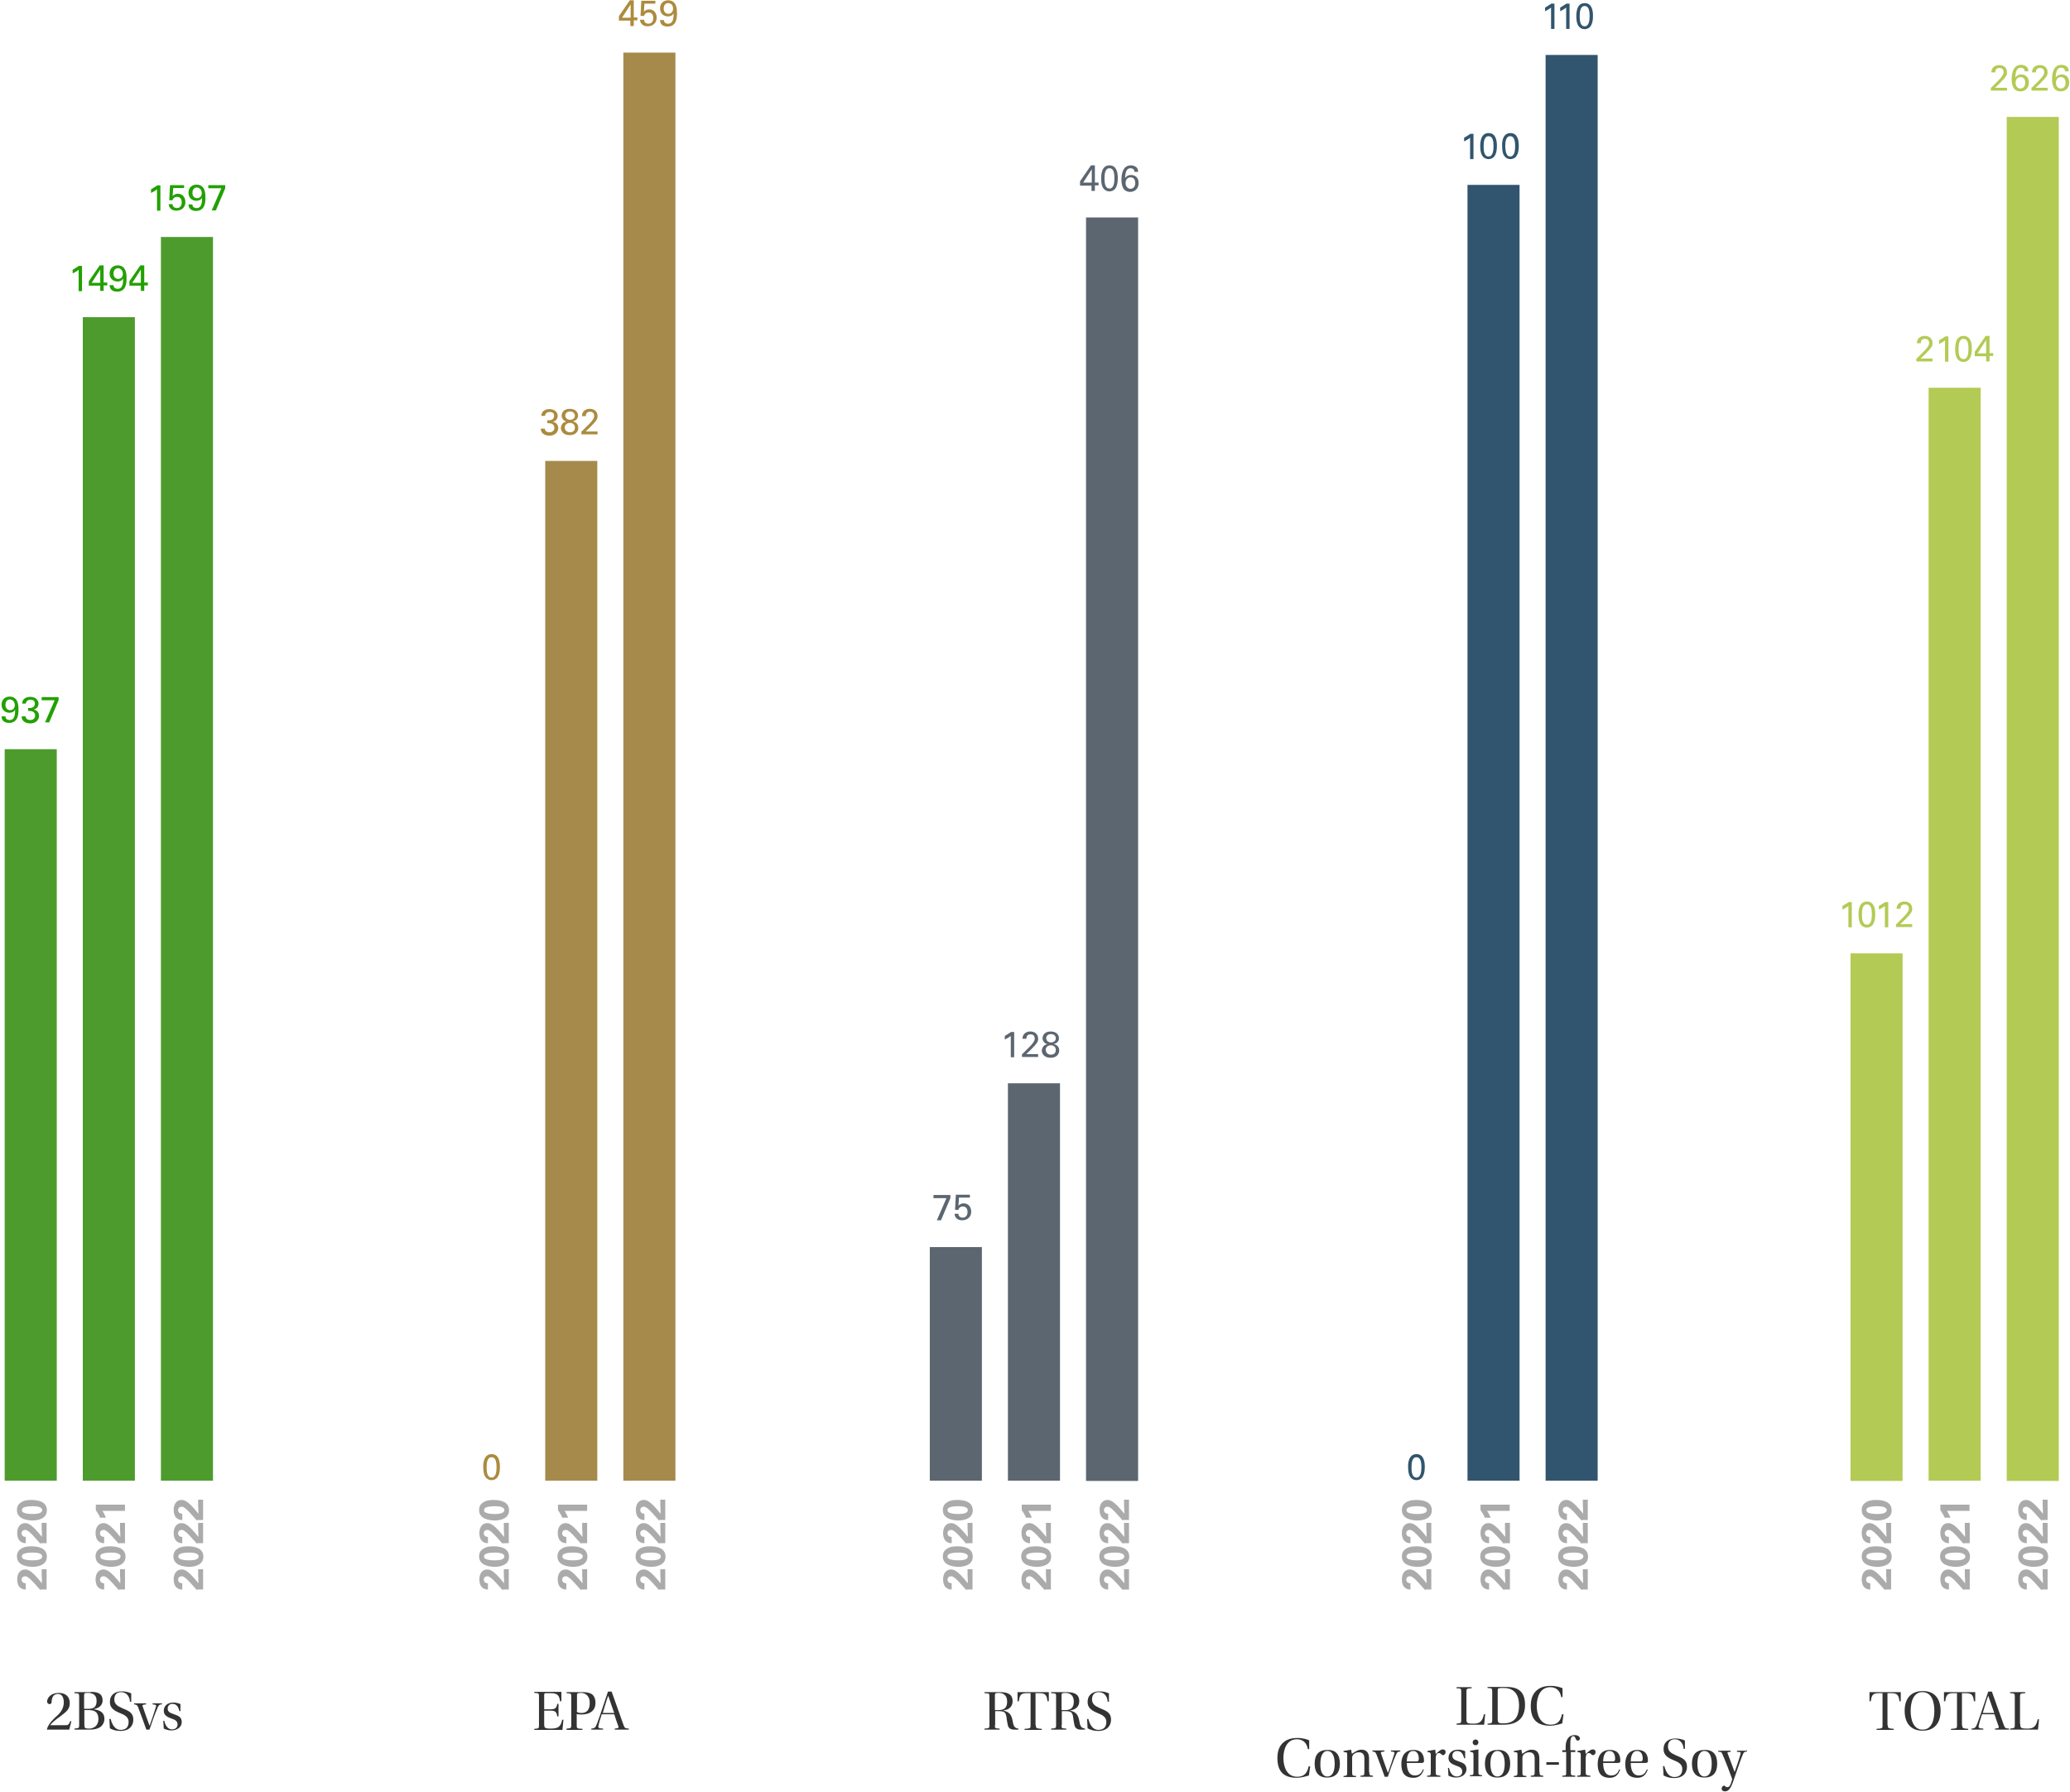 <?xml version="1.0" standalone="yes"?>
<svg width="795" height="688" viewBox="0 0 795 688" fill="none" xmlns="http://www.w3.org/2000/svg">
<path d="M26.6 664.2H18.1L18 664.1C18.4 662.6 19.5 661 22 658.8C23.9 657.1 24.5 655.3 24.5 653.7C24.5 652.2 24 650.5 22.3 650.5C20.7 650.5 19.9 651.5 19.8 653.7C19.8 654.1 19.5 654.4 19.1 654.4C18.6 654.4 18.1 654.1 18.1 653.4C18.1 652.1 19.4 650.1 22.6 650.1C24.9 650.1 26.8 651.3 26.8 654C26.8 656.4 25.5 657.3 23.3 659C20.9 660.7 19.8 661.7 19.3 662.5H25.2C26.2 662.5 26.4 662.3 27 660.9L27.4 661L26.6 664.2Z" fill="#333333"/>
<path d="M34.9 649.7C37.3 649.7 39.4 650.2 39.4 653C39.4 654.6 38.3 655.9 36.1 656.3V656.4C38.2 656.7 40.1 657.5 40.1 660C40.1 661.3 39.6 662.2 38.9 662.9C37.9 663.8 36.3 664.2 34.4 664.2H28.6V663.8C30.3 663.6 30.4 663.6 30.4 662.5V651.5C30.4 650.3 30.3 650.3 28.6 650.2V649.8H34.9V649.7ZM32.4 656.2H34.1C36.3 656.2 37.1 655.2 37.1 653.1C37.1 650.7 35.4 650.1 33.8 650.1C32.4 650.1 32.3 650.2 32.3 651.1V656.2H32.4ZM32.4 662.2C32.4 663.5 32.5 663.8 34.2 663.8C36 663.8 37.8 662.7 37.8 660.2C37.8 657.9 36.8 656.7 34.2 656.7H32.4V662.2Z" fill="#333333"/>
<path d="M49.9 653.3C49.7 651.1 48.3 649.8 46.5 649.8C44.7 649.8 43.9 651 43.9 652.6C43.9 654.5 45.3 655.2 46.8 655.9C49.4 657 51.2 657.6 51.2 660.4C51.2 662.5 49.9 664.7 46.2 664.7C44.6 664.7 43.3 664.3 42.2 663.7L42 660.1H42.5C43.1 662.5 44.3 664.3 46.3 664.3C48.2 664.3 49.4 663.4 49.4 661.2C49.4 659.3 47.7 658.5 46.2 657.9C44 657 42.2 656 42.2 653.6C42.2 650.8 44.2 649.5 46.8 649.5C48.3 649.5 49.7 649.9 50.4 650.3V653.5H49.9V653.3Z" fill="#333333"/>
<path d="M56.2 664.2C55.2 661.4 54.1 658.3 53 655.5C52.7 654.8 52.5 654.6 51.5 654.5V654.1H56.1V654.5L55.3 654.6C54.8 654.7 54.6 654.7 54.8 655.3C55.6 657.6 56.5 660.2 57.4 662.6H57.5C58.4 660.2 59.2 657.6 59.9 655.4C60.1 654.8 59.9 654.7 59.4 654.6L58.6 654.5V654.1H62.2V654.5C61.3 654.5 61 654.7 60.6 655.6C59.4 658.4 58.4 661.2 57.4 664.2H56.2Z" fill="#333333"/>
<path d="M68.9 657.1C68.5 655.3 67.7 654.3 66.2 654.3C65.2 654.3 64.4 655 64.4 656.1C64.4 657.4 65.4 657.8 66.6 658.2C68.7 658.9 69.8 659.5 69.8 661.3C69.8 663.1 68.2 664.5 65.8 664.5C64.5 664.5 63.6 664.1 62.9 663.8L62.7 660.8H63.1C63.5 662.6 64.4 664.1 66.1 664.1C67.2 664.1 68.2 663.5 68.2 662.2C68.2 661 67.3 660.4 66 660C64.3 659.4 62.9 658.7 62.9 657C62.9 655 64.4 653.8 66.6 653.8C67.7 653.8 68.7 654.1 69.3 654.4V657.1H68.9Z" fill="#333333"/>
<path d="M207 651.399C207 650.199 206.9 650.199 205.2 650.099V649.699H215.6V653.299H215.1C214.8 651.099 214.1 650.199 211.6 650.199H209.8C209.1 650.199 209 650.299 209 650.899V656.399H211.5C213.4 656.399 213.8 655.699 214 654.299H214.5V659.099H214C213.8 657.499 213.3 656.899 211.5 656.899H209V661.999C209 663.499 209.1 663.799 211.6 663.799C214.3 663.799 215.4 663.099 215.9 660.399H216.4L216 664.299H205.2V663.899C206.9 663.799 207 663.699 207 662.599V651.399Z" fill="#333333"/>
<path d="M217.6 664.2V663.8C219.3 663.7 219.4 663.6 219.4 662.4V651.5C219.4 650.3 219.3 650.3 217.6 650.2V649.8H223.5C225 649.8 226.1 649.9 227.2 650.5C228.1 651.1 228.7 652.3 228.7 653.9C228.7 656.5 227.2 657.6 225.6 658.1C224.8 658.3 224 658.4 223.2 658.4C222.5 658.4 221.8 658.3 221.5 658.2V662.5C221.5 663.7 221.5 663.8 223.7 663.9V664.3H217.6V664.2ZM221.5 656.9C221.5 657.7 222.3 657.8 223.4 657.8C225.4 657.8 226.5 656.5 226.5 653.9C226.5 651.6 225.2 650.1 223.1 650.1C221.8 650.1 221.6 650.3 221.6 650.9V656.9H221.5Z" fill="#333333"/>
<path d="M236.1 664.2V663.8L236.9 663.7C237.6 663.6 237.7 663.3 237.4 662.7C237 661.6 236.3 659.6 235.9 658.3H231.1C230.7 659.7 230.3 660.7 230 662C229.6 663.3 229.8 663.6 230.5 663.7L231.6 663.8V664.2H227.1V663.8C228.4 663.7 228.7 663.5 229.4 661.6C230.8 657.9 232.2 653.3 233.5 649.6H234.9C236.1 653 238.4 659.4 239.5 662.5C239.9 663.6 240.1 663.7 241.5 663.8V664.2H236.1ZM233.6 651.2C232.9 653 232.1 655.8 231.5 657.8H235.9C235.3 656.2 234.2 653 233.6 651.2Z" fill="#333333"/>
<path d="M382.1 662.5C382.1 663.7 382.1 663.7 383.9 663.8V664.2H378.1V663.8C379.9 663.7 380 663.6 380 662.5V651.5C380 650.3 380 650.3 378.1 650.2V649.8H384.1C387.7 649.8 388.9 651.1 388.9 653.3C388.9 655.5 387.3 656.6 385.4 656.8V656.9C387.7 657.4 388.5 658.6 388.9 660.8C389.2 662.5 389.4 663.6 391.1 663.8V664.2H389.5C388.1 664.2 387.2 663.6 387 662.2C386.8 661.1 386.6 660.2 386.5 659.1C386.2 657.5 385.6 657.1 383.6 657.1H382.2V662.5H382.1ZM382.1 656.7H383.5C385.9 656.7 386.8 655.6 386.8 653.4C386.8 650.9 385.2 650.1 383.6 650.1C382.2 650.1 382.1 650.3 382.1 651.1V656.7Z" fill="#333333"/>
<path d="M397.8 662.5C397.8 663.4 398 663.7 399.1 663.8L400.1 663.9V664.3H393.5V663.9L394.7 663.8C395.8 663.7 395.8 663.4 395.8 662.5V650.2H394.4C392 650.2 391.6 651 391.3 653.3H390.8V649.8H402.8V653.3H402.3C402 651 401.6 650.2 399.1 650.2H397.7V662.5H397.8Z" fill="#333333"/>
<path d="M407.7 662.5C407.7 663.7 407.7 663.7 409.5 663.8V664.2H403.7V663.8C405.5 663.7 405.6 663.6 405.6 662.5V651.5C405.6 650.3 405.6 650.3 403.7 650.2V649.8H409.7C413.3 649.8 414.5 651.1 414.5 653.3C414.5 655.5 412.9 656.6 411 656.8V656.9C413.3 657.4 414.1 658.6 414.5 660.8C414.8 662.5 415 663.6 416.7 663.8V664.2H415.1C413.7 664.2 412.8 663.6 412.6 662.2C412.4 661.1 412.2 660.2 412.1 659.1C411.8 657.5 411.2 657.1 409.2 657.1H407.8V662.5H407.7ZM407.7 656.7H409.1C411.5 656.7 412.4 655.6 412.4 653.4C412.4 650.9 410.8 650.1 409.2 650.1C407.8 650.1 407.7 650.3 407.7 651.1V656.7Z" fill="#333333"/>
<path d="M425.4 653.3C425.2 651.1 423.8 649.8 422 649.8C420.2 649.8 419.4 651 419.4 652.6C419.4 654.5 420.8 655.2 422.3 655.9C424.9 657 426.7 657.6 426.7 660.4C426.7 662.5 425.4 664.7 421.7 664.7C420.1 664.7 418.8 664.3 417.7 663.7L417.5 660.1H418C418.6 662.5 419.8 664.3 421.8 664.3C423.7 664.3 424.9 663.4 424.9 661.2C424.9 659.3 423.2 658.5 421.7 657.9C419.5 657 417.7 656 417.7 653.6C417.7 650.8 419.7 649.5 422.3 649.5C423.8 649.5 425.2 649.9 425.9 650.3V653.5H425.4V653.3Z" fill="#333333"/>
<path d="M725 662.5C725 663.4 725.2 663.7 726.3 663.8L727.3 663.9V664.3H720.7V663.9L721.9 663.8C723 663.7 723 663.4 723 662.5V650.2H721.6C719.2 650.2 718.8 651 718.5 653.3H718V649.8H730V653.3H729.5C729.2 651 728.8 650.2 726.3 650.2H724.9V662.5H725Z" fill="#333333"/>
<path d="M745.3 657C745.3 661.5 743.1 664.6 738.4 664.6C733.7 664.6 731.5 661.5 731.5 657C731.5 652.5 733.7 649.4 738.4 649.4C743.1 649.3 745.3 652.5 745.3 657ZM733.8 657C733.8 660.1 734.7 664.2 738.4 664.2C742.1 664.2 742.9 660.1 742.9 657C742.9 653.9 742.1 649.8 738.3 649.8C734.7 649.8 733.8 653.9 733.8 657Z" fill="#333333"/>
<path d="M753.6 662.5C753.6 663.4 753.8 663.7 754.9 663.8L755.9 663.9V664.3H749.3V663.9L750.5 663.8C751.6 663.7 751.6 663.4 751.6 662.5V650.2H750.2C747.8 650.2 747.4 651 747.1 653.3H746.6V649.8H758.6V653.3H758.1C757.8 651 757.4 650.2 754.9 650.2H753.5V662.5H753.6Z" fill="#333333"/>
<path d="M766.2 664.2V663.8L767 663.7C767.7 663.6 767.8 663.3 767.5 662.7C767.1 661.6 766.4 659.6 766 658.3H761.2C760.8 659.7 760.4 660.7 760.1 662C759.7 663.3 759.9 663.6 760.6 663.7L761.7 663.8V664.2H757.2V663.8C758.5 663.7 758.8 663.5 759.5 661.6C760.9 657.9 762.3 653.3 763.6 649.6H765C766.2 653 768.5 659.4 769.6 662.5C770 663.6 770.2 663.7 771.6 663.8V664.2H766.2ZM763.6 651.2C762.9 653 762.1 655.8 761.5 657.8H765.9C765.3 656.2 764.3 653 763.6 651.2Z" fill="#333333"/>
<path d="M775.9 662C775.9 663.5 776 663.8 778.6 663.8C780.7 663.8 782 663.3 782.6 660.2H783.1L782.7 664.2H772V663.8C773.7 663.6 773.8 663.6 773.8 662.5V651.5C773.8 650.3 773.7 650.3 772 650.2V649.8H777.8V650.2C775.9 650.3 775.8 650.4 775.8 651.5V662H775.9Z" fill="#333333"/>
<path d="M563.2 660.099C563.2 661.599 563.3 661.899 565.9 661.899C568 661.899 569.3 661.399 569.9 658.299H570.4L570 662.299H559.4V661.899C561.1 661.699 561.2 661.699 561.2 660.599V649.599C561.2 648.399 561.1 648.399 559.4 648.299V647.899H565.2V648.299C563.3 648.399 563.2 648.499 563.2 649.599V660.099Z" fill="#333333"/>
<path d="M578.3 647.8C580.8 647.8 582.6 648.2 583.9 649.4C585.2 650.6 585.7 652.5 585.7 654.7C585.7 660 582.5 662.3 577.6 662.3H571.3V661.9C572.9 661.8 573.1 661.7 573.1 660.5V649.5C573.1 648.3 572.9 648.3 571.3 648.2V647.8H578.3ZM575.2 660C575.2 661.6 575.5 661.8 577.3 661.8C580.8 661.8 583.4 660.3 583.4 654.8C583.4 651.2 581.9 648.2 577.5 648.2C575.3 648.2 575.2 648.3 575.2 649.3V660Z" fill="#333333"/>
<path d="M600.5 658.199L600 661.799C599.1 662.099 597 662.699 595.4 662.699C590.3 662.699 587.9 660.299 587.9 655.099C587.9 652.699 588.5 650.899 589.7 649.599C591 648.199 592.8 647.399 595.6 647.399C597.8 647.399 599.4 647.999 600.1 648.299V651.699H599.6C599.2 649.299 597.7 647.899 595.4 647.899C591.5 647.899 590.2 651.699 590.2 655.099C590.2 657.899 591.2 662.299 595.5 662.299C598.5 662.299 599.4 660.499 599.9 658.299H600.5V658.199Z" fill="#333333"/>
<path d="M503.2 678.199L502.7 681.799C501.8 682.099 499.7 682.699 498.1 682.699C493 682.699 490.6 680.299 490.6 675.099C490.6 672.699 491.2 670.899 492.4 669.599C493.7 668.199 495.5 667.399 498.3 667.399C500.5 667.399 502.1 667.999 502.8 668.299V671.699H502.3C501.9 669.299 500.4 667.899 498.1 667.899C494.2 667.899 492.9 671.699 492.9 675.099C492.9 677.899 493.9 682.299 498.2 682.299C501.2 682.299 502.1 680.499 502.6 678.299H503.2V678.199Z" fill="#333333"/>
<path d="M514.6 677.3C514.6 680.6 513.1 682.6 509.7 682.6C506.4 682.6 504.9 680.6 504.9 677.3C504.9 673.9 506.4 672 509.8 672C513.1 671.9 514.6 673.9 514.6 677.3ZM509.8 682.2C511.7 682.2 512.6 680.3 512.6 677.3C512.6 674.4 511.7 672.4 509.8 672.4C508 672.4 507.1 674.4 507.1 677.3C507 680.2 507.9 682.2 509.8 682.2Z" fill="#333333"/>
<path d="M525.9 680.499C525.9 681.699 526 681.799 527.3 681.899V682.299H522.5V681.899C523.9 681.799 524 681.699 524 680.499V675.299C524 673.599 523.2 672.899 521.9 672.899C520.8 672.899 519.8 673.499 519.5 674.199C519.3 674.499 519.3 674.799 519.3 675.299V680.599C519.3 681.799 519.4 681.899 520.8 681.999V682.399H516V681.999C517.3 681.899 517.4 681.799 517.4 680.599V673.999C517.4 673.099 517.4 672.899 516.7 672.899L516 672.799V672.399L518.9 671.899L519.2 673.499C520.5 672.699 521.4 671.899 522.9 671.899C524.8 671.899 525.8 673.099 525.8 675.199V680.499H525.9Z" fill="#333333"/>
<path d="M531.8 682.299C530.8 679.499 529.7 676.399 528.6 673.599C528.3 672.899 528.1 672.699 527.1 672.599V672.199H531.7V672.599L530.9 672.699C530.4 672.799 530.2 672.799 530.4 673.399C531.2 675.699 532.1 678.299 533 680.699H533.1C534 678.299 534.8 675.699 535.5 673.499C535.7 672.899 535.5 672.799 535 672.699L534.2 672.599V672.199H537.8V672.599C536.9 672.599 536.6 672.799 536.2 673.699C535 676.499 534 679.299 533 682.299H531.8Z" fill="#333333"/>
<path d="M540.3 676.899C540.3 679.099 540.8 681.799 543.4 681.799C545.5 681.799 546.1 680.399 546.5 679.399L546.8 679.599C546.3 681.199 545.2 682.699 542.9 682.699C539.4 682.699 538.2 680.699 538.2 677.399C538.2 674.299 539.6 671.999 542.9 671.999C546.7 671.999 546.9 674.899 546.9 676.199C546.9 676.599 546.8 676.999 546 676.999H540.3V676.899ZM544.1 676.399C544.8 676.399 544.9 675.899 544.9 675.299C544.9 674.499 544.7 672.399 542.7 672.399C540.5 672.399 540.3 675.499 540.3 676.399H544.1Z" fill="#333333"/>
<path d="M551.4 680.6C551.4 681.6 551.5 681.7 553.2 681.9V682.3H548.1V681.9C549.5 681.8 549.5 681.7 549.5 680.6V673.9C549.5 673.2 549.3 673 548.8 672.9L548.2 672.8V672.4L551.2 671.9L551.4 673.6C552.7 672.4 553.3 671.8 554.1 671.8C554.9 671.8 555.2 672.3 555.2 672.8C555.2 673.5 554.7 674 554.2 674C554 674 553.8 673.9 553.7 673.8C553.3 673.4 553.1 673.2 552.6 673.2C552 673.2 551.4 673.7 551.4 675.3V680.6Z" fill="#333333"/>
<path d="M562.3 675.199C561.9 673.399 561.1 672.399 559.6 672.399C558.6 672.399 557.8 673.099 557.8 674.199C557.8 675.499 558.8 675.899 560 676.299C562.1 676.999 563.2 677.599 563.2 679.399C563.2 681.199 561.6 682.599 559.2 682.599C557.9 682.599 557 682.199 556.3 681.899L556.1 678.899H556.5C556.9 680.699 557.8 682.199 559.5 682.199C560.6 682.199 561.6 681.599 561.6 680.299C561.6 679.099 560.7 678.499 559.4 678.099C557.7 677.499 556.3 676.799 556.3 675.099C556.3 673.099 557.8 671.899 560 671.899C561.1 671.899 562.1 672.199 562.7 672.499V675.199H562.3Z" fill="#333333"/>
<path d="M565.9 673.899C565.9 673.099 565.8 672.999 565.1 672.799L564.6 672.699V672.299L567.7 671.799H567.8V680.399C567.8 681.499 567.9 681.599 569.2 681.699V682.099H564.5V681.699C565.9 681.599 565.9 681.599 565.9 680.399V673.899ZM567.8 669.099C567.8 669.699 567.4 670.199 566.7 670.199C566.1 670.199 565.6 669.799 565.6 669.099C565.6 668.499 566 667.999 566.7 667.999C567.4 667.999 567.8 668.499 567.8 669.099Z" fill="#333333"/>
<path d="M580 677.3C580 680.6 578.5 682.6 575.1 682.6C571.8 682.6 570.3 680.6 570.3 677.3C570.3 673.9 571.8 672 575.2 672C578.5 671.9 580 673.9 580 677.3ZM575.1 682.2C577 682.2 577.9 680.3 577.9 677.3C577.9 674.4 577 672.4 575.1 672.4C573.3 672.4 572.4 674.4 572.4 677.3C572.4 680.2 573.3 682.2 575.1 682.2Z" fill="#333333"/>
<path d="M591.3 680.499C591.3 681.699 591.4 681.799 592.7 681.899V682.299H587.9V681.899C589.3 681.799 589.4 681.699 589.4 680.499V675.299C589.4 673.599 588.6 672.899 587.3 672.899C586.2 672.899 585.2 673.499 584.9 674.199C584.7 674.499 584.7 674.799 584.7 675.299V680.599C584.7 681.799 584.8 681.899 586.2 681.999V682.399H581.4V681.999C582.7 681.899 582.8 681.799 582.8 680.599V673.999C582.8 673.099 582.8 672.899 582.1 672.899L581.4 672.799V672.399L584.3 671.899L584.6 673.499C585.9 672.699 586.8 671.899 588.3 671.899C590.2 671.899 591.2 673.099 591.2 675.199V680.499H591.3Z" fill="#333333"/>
<path d="M598.7 676.699V677.699H593.9V676.699H598.7Z" fill="#333333"/>
<path d="M603.3 672.8V680.7C603.3 681.8 603.4 681.7 605 681.9V682.3H600V681.9C601.5 681.8 601.5 681.8 601.5 680.7V672.8H600V672.1H601.3V670.9C601.3 668.6 602.1 666.3 604.8 666.3C606.3 666.3 606.8 667.2 606.8 667.6C606.8 668.1 606.4 668.4 605.9 668.4C605.5 668.4 605.4 668.2 605.3 668C604.9 666.9 604.6 666.7 604.2 666.7C603.7 666.7 603.1 667.2 603.1 669.4C603.1 670.3 603.1 671.2 603.1 672.1H605V672.8H603.3Z" fill="#333333"/>
<path d="M609 680.6C609 681.6 609.1 681.7 610.8 681.9V682.3H605.7V681.9C607.1 681.8 607.1 681.7 607.1 680.6V673.9C607.1 673.2 606.9 673 606.4 672.9L605.8 672.8V672.4L608.8 671.9L609 673.6C610.3 672.4 610.9 671.8 611.7 671.8C612.5 671.8 612.8 672.3 612.8 672.8C612.8 673.5 612.3 674 611.8 674C611.6 674 611.4 673.9 611.3 673.8C610.9 673.4 610.7 673.2 610.2 673.2C609.6 673.2 609 673.7 609 675.3V680.6Z" fill="#333333"/>
<path d="M615.7 676.899C615.7 679.099 616.2 681.799 618.8 681.799C620.9 681.799 621.5 680.399 621.9 679.399L622.2 679.599C621.7 681.199 620.6 682.699 618.3 682.699C614.8 682.699 613.6 680.699 613.6 677.399C613.6 674.299 615 671.999 618.3 671.999C622.1 671.999 622.3 674.899 622.3 676.199C622.3 676.599 622.2 676.999 621.4 676.999H615.7V676.899ZM619.5 676.399C620.2 676.399 620.3 675.899 620.3 675.299C620.3 674.499 620.1 672.399 618.1 672.399C615.9 672.399 615.7 675.499 615.7 676.399H619.5Z" fill="#333333"/>
<path d="M626.3 676.899C626.3 679.099 626.8 681.799 629.4 681.799C631.5 681.799 632.1 680.399 632.5 679.399L632.8 679.599C632.3 681.199 631.2 682.699 628.9 682.699C625.4 682.699 624.2 680.699 624.2 677.399C624.2 674.299 625.6 671.999 628.9 671.999C632.7 671.999 632.9 674.899 632.9 676.199C632.9 676.599 632.8 676.999 632 676.999H626.3V676.899ZM630.1 676.399C630.8 676.399 630.9 675.899 630.9 675.299C630.9 674.499 630.7 672.399 628.7 672.399C626.5 672.399 626.3 675.499 626.3 676.399H630.1Z" fill="#333333"/>
<path d="M646.6 671.4C646.4 669.2 645 667.9 643.2 667.9C641.4 667.9 640.6 669.1 640.6 670.7C640.6 672.6 642 673.3 643.5 674C646.1 675.1 647.9 675.7 647.9 678.5C647.9 680.6 646.6 682.8 642.9 682.8C641.3 682.8 640 682.4 638.9 681.8L638.7 678.2H639.2C639.8 680.6 641 682.4 643 682.4C644.9 682.4 646.1 681.5 646.1 679.3C646.1 677.4 644.4 676.6 642.9 676C640.7 675.1 638.9 674.1 638.9 671.7C638.9 668.9 640.9 667.6 643.5 667.6C645 667.6 646.4 668 647.1 668.4V671.6H646.6V671.4Z" fill="#333333"/>
<path d="M659.5 677.3C659.5 680.6 658 682.6 654.6 682.6C651.3 682.6 649.8 680.6 649.8 677.3C649.8 673.9 651.3 672 654.7 672C658 671.9 659.5 673.9 659.5 677.3ZM654.6 682.2C656.5 682.2 657.4 680.3 657.4 677.3C657.4 674.4 656.5 672.4 654.6 672.4C652.8 672.4 651.9 674.4 651.9 677.3C651.9 680.2 652.8 682.2 654.6 682.2Z" fill="#333333"/>
<path d="M671 672.199V672.599C669.9 672.699 669.8 672.799 669.4 673.599C668.7 675.099 666.8 680.799 665.5 684.499C664.4 687.599 663.3 687.899 662.5 687.899C661.6 687.899 661.2 687.399 661.2 686.899C661.2 686.299 661.7 685.699 662.1 685.699C662.3 685.699 662.3 685.699 662.4 685.799C662.7 686.199 663.1 686.299 663.5 686.299C664.1 686.299 664.6 685.699 665.2 683.499C665.3 683.199 665.1 682.599 664.9 682.199C664.4 680.699 662.6 676.099 661.5 673.599C661.1 672.699 660.9 672.699 659.9 672.699V672.299H664.7V672.699L663.9 672.799C663.4 672.799 663.4 672.999 663.5 673.299C664.3 675.499 665.3 677.999 666.2 680.499C667.1 677.899 668.2 674.699 668.5 673.399C668.6 672.999 668.5 672.799 668 672.799L667.1 672.699V672.299H671V672.199Z" fill="#333333"/>
<path d="M229.4 177H209.4V568.6H229.4V177Z" fill="#A68A4C"/>
<path d="M259.4 20.199H239.4V568.599H259.4V20.199Z" fill="#A68A4C"/>
<path d="M253.2 610.7L250.6 607.8C250.1 607.3 249.6 606.7 248.9 606.1C248.1 605.5 247.8 605.3 247.3 605.3C246.5 605.3 245.9 605.8 245.9 606.6C245.9 607.9 247.2 608 247.5 608V610.4C247.1 610.4 246.2 610.4 245.4 609.7C244.6 609.1 244.2 607.9 244.2 606.5C244.2 604.1 245.5 602.7 247.2 602.7C248.4 602.7 249.8 603.1 253.7 608C253.7 606.4 253.7 606.2 253.6 604.9C253.6 603.2 253.6 603 253.6 602.6H255.5V610.4H253.2V610.7Z" fill="#ABABAB"/>
<path d="M244.1 597.7C244.1 596.1 244.9 595.2 245.6 594.8C246.4 594.2 247.5 593.8 249.6 593.8C252.2 593.8 255.6 594.4 255.6 597.8C255.6 600.7 252.8 601.7 249.9 601.7C248.4 601.6 244.1 601.3 244.1 597.7ZM247.3 596.5C247 596.6 246 596.8 246 597.7C246 598.4 246.6 598.7 247 598.8C248.1 599.2 249.8 599.2 250.1 599.2C252 599.2 253.8 598.9 253.8 597.7C253.8 596.4 251.6 596.2 250.1 596.2C249.3 596.2 248 596.3 247.3 596.5Z" fill="#ABABAB"/>
<path d="M253.2 592.9L250.6 590C250.1 589.5 249.6 588.9 248.9 588.3C248.1 587.7 247.8 587.5 247.3 587.5C246.5 587.5 245.9 588 245.9 588.8C245.9 590.1 247.2 590.2 247.5 590.2V592.6C247.1 592.6 246.2 592.6 245.4 591.9C244.6 591.3 244.2 590.1 244.2 588.7C244.2 586.3 245.5 584.9 247.2 584.9C248.4 584.9 249.8 585.3 253.7 590.2C253.7 588.6 253.7 588.4 253.6 587.1C253.6 585.4 253.6 585.2 253.6 584.8H255.5V592.6H253.2V592.9Z" fill="#ABABAB"/>
<path d="M253.2 583.999L250.6 581.099C250.1 580.599 249.6 579.999 248.9 579.399C248.1 578.799 247.8 578.599 247.3 578.599C246.5 578.599 245.9 579.099 245.9 579.899C245.9 581.199 247.2 581.299 247.5 581.299V583.699C247.1 583.699 246.2 583.699 245.4 582.999C244.6 582.399 244.2 581.199 244.2 579.799C244.2 577.399 245.5 575.999 247.2 575.999C248.4 575.999 249.8 576.399 253.7 581.299C253.7 579.699 253.7 579.499 253.6 578.199C253.6 576.499 253.6 576.299 253.6 575.899H255.5V583.699H253.2V583.999Z" fill="#ABABAB"/>
<path d="M223.2 610.7L220.6 607.8C220.1 607.3 219.6 606.7 218.9 606.1C218.1 605.5 217.8 605.3 217.3 605.3C216.5 605.3 215.9 605.8 215.9 606.6C215.9 607.9 217.2 608 217.5 608V610.4C217.1 610.4 216.2 610.4 215.4 609.7C214.6 609.1 214.2 607.9 214.2 606.5C214.2 604.1 215.5 602.7 217.2 602.7C218.4 602.7 219.8 603.1 223.7 608C223.7 606.4 223.7 606.2 223.6 604.9C223.6 603.2 223.6 603 223.6 602.6H225.5V610.4H223.2V610.7Z" fill="#ABABAB"/>
<path d="M214.1 597.7C214.1 596.1 214.9 595.2 215.6 594.8C216.4 594.2 217.5 593.8 219.6 593.8C222.2 593.8 225.6 594.4 225.6 597.8C225.6 600.7 222.8 601.7 219.9 601.7C218.4 601.6 214.1 601.3 214.1 597.7ZM217.3 596.5C217 596.6 216 596.8 216 597.7C216 598.4 216.6 598.7 217 598.8C218.1 599.2 219.8 599.2 220.1 599.2C222 599.2 223.8 598.9 223.8 597.7C223.8 596.4 221.6 596.2 220.1 596.2C219.4 596.2 218 596.3 217.3 596.5Z" fill="#ABABAB"/>
<path d="M223.2 592.9L220.6 590C220.1 589.5 219.6 588.9 218.9 588.3C218.1 587.7 217.8 587.5 217.3 587.5C216.5 587.5 215.9 588 215.9 588.8C215.9 590.1 217.2 590.2 217.5 590.2V592.6C217.1 592.6 216.2 592.6 215.4 591.9C214.6 591.3 214.2 590.1 214.2 588.7C214.2 586.3 215.5 584.9 217.2 584.9C218.4 584.9 219.8 585.3 223.7 590.2C223.7 588.6 223.7 588.4 223.6 587.1C223.6 585.4 223.6 585.2 223.6 584.8H225.5V592.6H223.2V592.9Z" fill="#ABABAB"/>
<path d="M216 582.9C215.6 581.9 215 580.9 214.3 579.9V577.8H225.5V580.2H216.8C217.2 580.7 217.7 581.6 218.2 582.8H216V582.9Z" fill="#ABABAB"/>
<path d="M193.1 610.7L190.5 607.8C190 607.3 189.5 606.7 188.8 606.1C188 605.5 187.7 605.3 187.2 605.3C186.4 605.3 185.8 605.8 185.8 606.6C185.8 607.9 187.1 608 187.4 608V610.4C187 610.4 186.1 610.4 185.3 609.7C184.5 609.1 184.1 607.9 184.1 606.5C184.1 604.1 185.4 602.7 187.1 602.7C188.3 602.7 189.7 603.1 193.6 608C193.6 606.4 193.6 606.2 193.5 604.9C193.5 603.2 193.5 603 193.5 602.6H195.4V610.4H193.1V610.7Z" fill="#ABABAB"/>
<path d="M184 597.7C184 596.1 184.8 595.2 185.5 594.8C186.3 594.2 187.4 593.8 189.5 593.8C192.1 593.8 195.5 594.4 195.5 597.8C195.5 600.7 192.7 601.7 189.8 601.7C188.3 601.6 184 601.3 184 597.7ZM187.2 596.5C186.9 596.6 185.9 596.8 185.9 597.7C185.9 598.4 186.5 598.7 186.9 598.8C188 599.2 189.7 599.2 190 599.2C191.9 599.2 193.7 598.9 193.7 597.7C193.7 596.4 191.5 596.2 190 596.2C189.2 596.2 187.9 596.3 187.2 596.5Z" fill="#ABABAB"/>
<path d="M193.1 592.9L190.5 590C190 589.5 189.5 588.9 188.8 588.3C188 587.7 187.7 587.5 187.2 587.5C186.4 587.5 185.8 588 185.8 588.8C185.8 590.1 187.1 590.2 187.4 590.2V592.6C187 592.6 186.1 592.6 185.3 591.9C184.5 591.3 184.1 590.1 184.1 588.7C184.1 586.3 185.4 584.9 187.1 584.9C188.3 584.9 189.7 585.3 193.6 590.2C193.6 588.6 193.6 588.4 193.5 587.1C193.5 585.4 193.5 585.2 193.5 584.8H195.4V592.6H193.1V592.9Z" fill="#ABABAB"/>
<path d="M184 579.9C184 578.3 184.8 577.4 185.5 577C186.3 576.4 187.4 576 189.5 576C192.1 576 195.5 576.6 195.5 580C195.5 582.9 192.7 583.9 189.8 583.9C188.3 583.8 184 583.5 184 579.9ZM187.2 578.7C186.9 578.8 185.9 579 185.9 579.9C185.9 580.6 186.5 580.9 186.9 581C188 581.4 189.7 581.4 190 581.4C191.9 581.4 193.7 581.1 193.7 579.9C193.7 578.6 191.5 578.4 190 578.4C189.2 578.4 187.9 578.5 187.2 578.7Z" fill="#ABABAB"/>
<path d="M188.8 558.399C191.7 558.399 192 561.499 192 563.299C192 565.599 191.5 566.899 190.7 567.699C190 568.299 189.2 568.399 188.8 568.399C187.5 568.399 186.6 567.599 186.2 566.799C185.9 566.199 185.6 565.199 185.6 563.499C185.5 562.199 185.7 558.399 188.8 558.399ZM188.8 567.399C190.4 567.399 190.7 565.299 190.7 563.499C190.7 561.199 190.3 559.599 188.8 559.599C187.1 559.599 186.9 561.799 186.9 563.599C186.9 565.699 187.3 567.399 188.8 567.399Z" fill="#AC8B3E"/>
<path d="M209.2 164.4C209.2 165.3 209.8 166 211 166C212.4 166 212.9 165.1 212.9 164.3C212.9 163.3 212.2 162.7 211.5 162.6C211 162.5 210.6 162.5 210.2 162.5V161.4C211.2 161.5 212.8 161.3 212.8 159.7C212.8 158.6 212.1 158.2 211.1 158.2C210.4 158.2 209.5 158.5 209.3 159.7H207.9C208 157.3 210.3 157.1 211 157.1C213.1 157.1 214.2 158.4 214.2 159.7C214.2 160.5 213.8 161.6 212.3 162C214.4 162.3 214.4 164.2 214.4 164.4C214.4 165.8 213.3 167.3 211 167.3C210 167.3 209 167 208.3 166.3C207.8 165.7 207.7 165 207.7 164.6H209.2V164.4Z" fill="#AC8B3E"/>
<path d="M215.7 159.6C215.7 158.7 216.3 157 218.8 157C220.8 157 222 158.1 222 159.6C222 160.6 221.4 161.5 220 161.8C220.6 162 222.1 162.4 222.1 164.3C222.1 165.6 221.2 167.1 218.8 167.1C218 167.1 217 166.9 216.3 166.3C215.8 165.8 215.4 165.1 215.4 164.4C215.4 163.8 215.7 163.1 216.1 162.6C216.6 162.1 217.1 162 217.5 161.9C216.3 161.5 215.7 160.6 215.7 159.6ZM218.9 166C220.5 166 220.8 164.9 220.8 164.2C220.8 163.1 220 162.4 218.9 162.4C217.7 162.4 216.9 163.2 216.9 164.2C216.9 164.9 217.4 166 218.9 166ZM218.9 158C217.9 158 217.1 158.6 217.1 159.6C217.1 160.5 217.9 161.2 218.9 161.2C220 161.2 220.8 160.6 220.8 159.6C220.7 158.7 220 158 218.9 158Z" fill="#AC8B3E"/>
<path d="M223.5 165.6L226 163.1C226.5 162.6 227.1 162 227.5 161.4C228.1 160.6 228.2 160.2 228.2 159.7C228.2 159.2 228 158.1 226.6 158.1C225 158.1 225 159.4 225 159.8H223.5C223.5 159.3 223.6 158.4 224.4 157.7C225.1 157.1 225.9 157 226.5 157C228 157 229.5 157.8 229.5 159.8C229.5 160.4 229.5 160.9 228.4 162.2C228.1 162.5 226.9 163.8 226.6 164.1L224.9 165.7H229.5V166.8H223.3V165.6H223.5Z" fill="#AC8B3E"/>
<path d="M242.1 7.9H237.7V6.2L241.9 0.1H243.4V6.7H244.8V7.8H243.4V10H242.1V7.9ZM242.2 6.8V1.7L238.9 6.8H242.2Z" fill="#AC8B3E"/>
<path d="M247.4 7.7C247.4 8.7 248.3 9.1 249 9.1C250.7 9.1 250.9 7.5 250.9 6.9C250.9 5.6 250.2 4.8 249.1 4.8C248.5 4.8 248.1 5 247.8 5.3C247.5 5.6 247.4 5.9 247.4 6.1H246L246.3 0.3H251.7V1.4H247.5L247.3 4.5C247.6 4.2 248.2 3.6 249.3 3.6C251.2 3.6 252.2 5.1 252.2 6.8C252.2 8.7 250.9 10.1 248.7 10.1C247.1 10.1 245.9 9.2 245.8 7.6H247.4V7.7Z" fill="#AC8B3E"/>
<path d="M255 7.7C255 8.5 255.5 9.1 256.6 9.1C258.7 9.1 258.7 6.6 258.7 5.1C258.2 6.1 257.3 6.3 256.5 6.3C255 6.3 253.5 5.3 253.5 3.2C253.5 1 255.1 0.1 256.6 0.1C257.6 0.1 259.2 0.5 259.7 2.5C259.9 3.1 260 3.8 260 5.1C260 6.5 260 10.2 256.4 10.2C255.1 10.2 253.5 9.7 253.5 7.7H255ZM256.6 1.2C255.5 1.2 254.9 2.1 254.9 3.3C254.9 4.6 255.7 5.3 256.7 5.3C257.8 5.3 258.5 4.5 258.5 3.3C258.5 1.9 257.6 1.2 256.6 1.2Z" fill="#AC8B3E"/>
<path d="M377.1 478.9H357.1V568.6H377.1V478.9Z" fill="#5C6670"/>
<path d="M407.1 416H387.1V568.6H407.1V416Z" fill="#5C6670"/>
<path d="M437.1 83.5H417.1V568.7H437.1V83.5Z" fill="#5C6670"/>
<path d="M431.3 610.701L428.7 607.801C428.2 607.301 427.7 606.701 427 606.101C426.2 605.501 425.9 605.301 425.4 605.301C424.6 605.301 424 605.801 424 606.601C424 607.901 425.3 608.001 425.6 608.001V610.401C425.2 610.401 424.3 610.401 423.5 609.701C422.7 609.101 422.3 607.901 422.3 606.501C422.3 604.101 423.6 602.701 425.3 602.701C426.5 602.701 427.9 603.101 431.8 608.001C431.8 606.401 431.8 606.201 431.7 604.901C431.7 603.201 431.7 603.001 431.7 602.601H433.6V610.401H431.3V610.701Z" fill="#ABABAB"/>
<path d="M422.2 597.701C422.2 596.101 423 595.201 423.7 594.801C424.5 594.201 425.6 593.801 427.7 593.801C430.3 593.801 433.7 594.401 433.7 597.801C433.7 600.701 430.9 601.701 428 601.701C426.5 601.601 422.2 601.301 422.2 597.701ZM425.3 596.501C425 596.601 424 596.801 424 597.701C424 598.401 424.6 598.701 425 598.801C426.1 599.201 427.8 599.201 428.1 599.201C430 599.201 431.8 598.901 431.8 597.701C431.8 596.401 429.6 596.201 428.1 596.201C427.4 596.201 426.1 596.301 425.3 596.501Z" fill="#ABABAB"/>
<path d="M431.3 592.901L428.7 590.001C428.2 589.501 427.7 588.901 427 588.301C426.2 587.701 425.9 587.501 425.4 587.501C424.6 587.501 424 588.001 424 588.801C424 590.101 425.3 590.201 425.6 590.201V592.601C425.2 592.601 424.3 592.601 423.5 591.901C422.7 591.301 422.3 590.101 422.3 588.701C422.3 586.301 423.6 584.901 425.3 584.901C426.5 584.901 427.9 585.301 431.8 590.201C431.8 588.601 431.8 588.401 431.7 587.101C431.7 585.401 431.7 585.201 431.7 584.801H433.6V592.601H431.3V592.901Z" fill="#ABABAB"/>
<path d="M431.3 584L428.7 581.1C428.2 580.6 427.7 580 427 579.4C426.2 578.8 425.9 578.6 425.4 578.6C424.6 578.6 424 579.1 424 579.9C424 581.2 425.3 581.3 425.6 581.3V583.7C425.2 583.7 424.3 583.7 423.5 583C422.7 582.4 422.3 581.2 422.3 579.8C422.3 577.4 423.6 576 425.3 576C426.5 576 427.9 576.4 431.8 581.3C431.8 579.7 431.8 579.5 431.7 578.2C431.7 576.5 431.7 576.3 431.7 575.9H433.6V583.7H431.3V584Z" fill="#ABABAB"/>
<path d="M401.3 610.7L398.7 607.8C398.2 607.3 397.7 606.7 397 606.1C396.2 605.5 395.9 605.3 395.4 605.3C394.6 605.3 394 605.8 394 606.6C394 607.9 395.3 608 395.6 608V610.4C395.2 610.4 394.3 610.4 393.5 609.7C392.7 609.1 392.3 607.9 392.3 606.5C392.3 604.1 393.6 602.7 395.3 602.7C396.5 602.7 397.9 603.1 401.8 608C401.8 606.4 401.8 606.2 401.7 604.9C401.7 603.2 401.7 603 401.7 602.6H403.6V610.4H401.3V610.7Z" fill="#ABABAB"/>
<path d="M392.2 597.7C392.2 596.1 393 595.2 393.7 594.8C394.5 594.2 395.6 593.8 397.7 593.8C400.3 593.8 403.7 594.4 403.7 597.8C403.7 600.7 400.9 601.7 398 601.7C396.5 601.6 392.2 601.3 392.2 597.7ZM395.4 596.5C395.1 596.6 394.1 596.8 394.1 597.7C394.1 598.4 394.7 598.7 395.1 598.8C396.2 599.2 397.9 599.2 398.2 599.2C400.1 599.2 401.9 598.9 401.9 597.7C401.9 596.4 399.7 596.2 398.2 596.2C397.4 596.2 396.1 596.3 395.4 596.5Z" fill="#ABABAB"/>
<path d="M401.3 592.9L398.7 590C398.2 589.5 397.7 588.9 397 588.3C396.2 587.7 395.9 587.5 395.4 587.5C394.6 587.5 394 588 394 588.8C394 590.1 395.3 590.2 395.6 590.2V592.6C395.2 592.6 394.3 592.6 393.5 591.9C392.7 591.3 392.3 590.1 392.3 588.7C392.3 586.3 393.6 584.9 395.3 584.9C396.5 584.9 397.9 585.3 401.8 590.2C401.8 588.6 401.8 588.4 401.7 587.1C401.7 585.4 401.7 585.2 401.7 584.8H403.6V592.6H401.3V592.9Z" fill="#ABABAB"/>
<path d="M394.1 582.9C393.7 581.9 393.1 580.9 392.4 579.9V577.8H403.6V580.2H394.9C395.3 580.7 395.8 581.6 396.3 582.8H394.1V582.9Z" fill="#ABABAB"/>
<path d="M371.2 610.7L368.6 607.8C368.1 607.3 367.6 606.7 366.9 606.1C366.1 605.5 365.8 605.3 365.3 605.3C364.5 605.3 363.9 605.8 363.9 606.6C363.9 607.9 365.2 608 365.5 608V610.4C365.1 610.4 364.2 610.4 363.4 609.7C362.6 609.1 362.2 607.9 362.2 606.5C362.2 604.1 363.5 602.7 365.2 602.7C366.4 602.7 367.8 603.1 371.7 608C371.7 606.4 371.7 606.2 371.6 604.9C371.6 603.2 371.6 603 371.6 602.6H373.5V610.4H371.2V610.7Z" fill="#ABABAB"/>
<path d="M362.1 597.7C362.1 596.1 362.9 595.2 363.6 594.8C364.4 594.2 365.5 593.8 367.6 593.8C370.2 593.8 373.6 594.4 373.6 597.8C373.6 600.7 370.8 601.7 367.9 601.7C366.4 601.6 362.1 601.3 362.1 597.7ZM365.2 596.5C364.9 596.6 363.9 596.8 363.9 597.7C363.9 598.4 364.5 598.7 364.9 598.8C366 599.2 367.7 599.2 368 599.2C369.9 599.2 371.7 598.9 371.7 597.7C371.7 596.4 369.5 596.2 368 596.2C367.3 596.2 366 596.3 365.2 596.5Z" fill="#ABABAB"/>
<path d="M371.2 592.9L368.6 590C368.1 589.5 367.6 588.9 366.9 588.3C366.1 587.7 365.8 587.5 365.3 587.5C364.5 587.5 363.9 588 363.9 588.8C363.9 590.1 365.2 590.2 365.5 590.2V592.6C365.1 592.6 364.2 592.6 363.4 591.9C362.6 591.3 362.2 590.1 362.2 588.7C362.2 586.3 363.5 584.9 365.2 584.9C366.4 584.9 367.8 585.3 371.7 590.2C371.7 588.6 371.7 588.4 371.6 587.1C371.6 585.4 371.6 585.2 371.6 584.8H373.5V592.6H371.2V592.9Z" fill="#ABABAB"/>
<path d="M362.1 579.9C362.1 578.3 362.9 577.4 363.6 577C364.4 576.4 365.5 576 367.6 576C370.2 576 373.6 576.6 373.6 580C373.6 582.9 370.8 583.9 367.9 583.9C366.4 583.8 362.1 583.5 362.1 579.9ZM365.2 578.7C364.9 578.8 363.9 579 363.9 579.9C363.9 580.6 364.5 580.9 364.9 581C366 581.4 367.7 581.4 368 581.4C369.9 581.4 371.7 581.1 371.7 579.9C371.7 578.6 369.5 578.4 368 578.4C367.3 578.4 366 578.5 365.2 578.7Z" fill="#ABABAB"/>
<path d="M358.6 458.899H365V460.099L361.4 468.599H359.8L363.5 460.099H358.5V458.899H358.6Z" fill="#5C6670"/>
<path d="M368.1 466.2C368.1 467.2 369 467.6 369.7 467.6C371.4 467.6 371.6 466 371.6 465.4C371.6 464.1 370.9 463.3 369.8 463.3C369.2 463.3 368.8 463.5 368.5 463.8C368.2 464.1 368.1 464.4 368.1 464.6H366.8L367.1 458.8H372.5V459.9H368.3L368.1 463C368.4 462.7 369 462.1 370.1 462.1C372 462.1 373 463.6 373 465.3C373 467.2 371.7 468.6 369.5 468.6C367.9 468.6 366.7 467.7 366.6 466.1H368.1V466.2Z" fill="#5C6670"/>
<path d="M388.2 397.8C387.6 398.3 386.6 398.9 385.9 399.2V397.8C386.8 397.3 387.7 396.7 388.3 396.3H389.5V406H388.2V397.8Z" fill="#5C6670"/>
<path d="M392.7 404.7L395.2 402.2C395.7 401.7 396.3 401.1 396.7 400.5C397.3 399.7 397.4 399.3 397.4 398.8C397.4 398.3 397.2 397.2 395.8 397.2C394.2 397.2 394.2 398.5 394.2 398.9H392.7C392.7 398.4 392.8 397.5 393.6 396.8C394.3 396.2 395.1 396.1 395.7 396.1C397.2 396.1 398.7 396.9 398.7 398.9C398.7 399.5 398.7 400 397.6 401.3C397.3 401.6 396.1 402.9 395.8 403.2L394.1 404.8H398.7V405.9H392.5V404.7H392.7Z" fill="#5C6670"/>
<path d="M400.4 398.7C400.4 397.8 401 396.1 403.5 396.1C405.5 396.1 406.7 397.2 406.7 398.7C406.7 399.7 406.1 400.6 404.7 400.9C405.3 401.1 406.8 401.5 406.8 403.4C406.8 404.7 405.9 406.2 403.5 406.2C402.7 406.2 401.7 406 401 405.4C400.5 404.9 400.1 404.2 400.1 403.5C400.1 402.9 400.4 402.2 400.8 401.7C401.3 401.2 401.8 401.1 402.2 401C401.1 400.6 400.4 399.7 400.4 398.7ZM403.6 405C405.2 405 405.5 403.9 405.5 403.2C405.5 402.1 404.7 401.4 403.6 401.4C402.4 401.4 401.6 402.2 401.6 403.2C401.7 404 402.2 405 403.6 405ZM403.6 397.1C402.6 397.1 401.8 397.7 401.8 398.7C401.8 399.6 402.6 400.3 403.6 400.3C404.7 400.3 405.5 399.7 405.5 398.7C405.5 397.8 404.8 397.1 403.6 397.1Z" fill="#5C6670"/>
<path d="M419.2 71.3H414.8V69.6L419 63.5H420.5V70.1H421.9V71.2H420.5V73.3H419.2V71.3ZM419.3 70.2V65L416 70.1H419.3V70.2Z" fill="#5C6670"/>
<path d="M426.1 63.5C429 63.5 429.3 66.6 429.3 68.4C429.3 70.7 428.8 72 428 72.8C427.3 73.4 426.5 73.5 426.1 73.5C424.8 73.5 423.9 72.7 423.5 71.9C423.2 71.3 422.9 70.3 422.9 68.6C422.9 67.2 423 63.5 426.1 63.5ZM426.1 72.4C427.7 72.4 428 70.3 428 68.5C428 66.2 427.6 64.6 426.1 64.6C424.4 64.6 424.2 66.8 424.2 68.6C424.2 70.7 424.6 72.4 426.1 72.4Z" fill="#5C6670"/>
<path d="M435.7 66C435.7 64.9 434.8 64.6 434.2 64.6C432.8 64.6 432.2 65.8 432.1 68.4C432.4 68 432.9 67.2 434.4 67.2C436 67.2 437.3 68.2 437.3 70.3C437.3 72.6 435.7 73.7 434 73.7C433.1 73.7 432.1 73.3 431.6 72.6C430.9 71.6 430.7 70.3 430.7 69C430.7 66.9 431.2 63.5 434.3 63.5C435.6 63.5 436.3 64.1 436.6 64.4C437.1 65 437.1 65.6 437.1 66H435.7ZM436 70.3C436 69.6 435.8 68.1 434.2 68.1C432.9 68.1 432.3 69.2 432.3 70.3C432.3 71.6 433.1 72.5 434.2 72.5C435 72.5 436 71.9 436 70.3Z" fill="#5C6670"/>
<path d="M583.6 70.999H563.6V568.599H583.6V70.999Z" fill="#31556E"/>
<path d="M613.6 21.1H593.6V568.6H613.6V21.1Z" fill="#31556E"/>
<path d="M607.5 610.7L604.9 607.8C604.4 607.3 603.9 606.7 603.2 606.1C602.4 605.5 602.1 605.3 601.6 605.3C600.8 605.3 600.2 605.8 600.2 606.6C600.2 607.9 601.5 608 601.8 608V610.4C601.4 610.4 600.5 610.4 599.7 609.7C598.9 609.1 598.5 607.9 598.5 606.5C598.5 604.1 599.8 602.7 601.5 602.7C602.7 602.7 604.1 603.1 608 608C608 606.4 608 606.2 607.9 604.9C607.9 603.2 607.9 603 607.9 602.6H609.8V610.4H607.5V610.7Z" fill="#ABABAB"/>
<path d="M598.4 597.7C598.4 596.1 599.2 595.2 599.9 594.8C600.7 594.2 601.8 593.8 603.9 593.8C606.5 593.8 609.9 594.4 609.9 597.8C609.9 600.7 607.1 601.7 604.2 601.7C602.7 601.6 598.4 601.3 598.4 597.7ZM601.6 596.5C601.3 596.6 600.3 596.8 600.3 597.7C600.3 598.4 600.9 598.7 601.3 598.8C602.4 599.2 604.1 599.2 604.4 599.2C606.3 599.2 608.1 598.9 608.1 597.7C608.1 596.4 605.9 596.2 604.4 596.2C603.6 596.2 602.3 596.3 601.6 596.5Z" fill="#ABABAB"/>
<path d="M607.5 592.9L604.9 590C604.4 589.5 603.9 588.9 603.2 588.3C602.4 587.7 602.1 587.5 601.6 587.5C600.8 587.5 600.2 588 600.2 588.8C600.2 590.1 601.5 590.2 601.8 590.2V592.6C601.4 592.6 600.5 592.6 599.7 591.9C598.9 591.3 598.5 590.1 598.5 588.7C598.5 586.3 599.8 584.9 601.5 584.9C602.7 584.9 604.1 585.3 608 590.2C608 588.6 608 588.4 607.9 587.1C607.9 585.4 607.9 585.2 607.9 584.8H609.8V592.6H607.5V592.9Z" fill="#ABABAB"/>
<path d="M607.5 583.999L604.9 581.099C604.4 580.599 603.9 579.999 603.2 579.399C602.4 578.799 602.1 578.599 601.6 578.599C600.8 578.599 600.2 579.099 600.2 579.899C600.2 581.199 601.5 581.299 601.8 581.299V583.699C601.4 583.699 600.5 583.699 599.7 582.999C598.9 582.399 598.5 581.199 598.5 579.799C598.5 577.399 599.8 575.999 601.5 575.999C602.7 575.999 604.1 576.399 608 581.299C608 579.699 608 579.499 607.9 578.199C607.9 576.499 607.9 576.299 607.9 575.899H609.8V583.699H607.5V583.999Z" fill="#ABABAB"/>
<path d="M577.6 610.699L575 607.799C574.5 607.299 574 606.699 573.3 606.099C572.5 605.499 572.2 605.299 571.7 605.299C570.9 605.299 570.3 605.799 570.3 606.599C570.3 607.899 571.6 607.999 571.9 607.999V610.399C571.5 610.399 570.6 610.399 569.8 609.699C569 609.099 568.6 607.899 568.6 606.499C568.6 604.099 569.9 602.699 571.6 602.699C572.8 602.699 574.2 603.099 578.1 607.999C578.1 606.399 578.1 606.199 578 604.899C578 603.199 578 602.999 578 602.599H579.9V610.399H577.6V610.699Z" fill="#ABABAB"/>
<path d="M568.5 597.699C568.5 596.099 569.3 595.199 570 594.799C570.8 594.199 571.9 593.799 574 593.799C576.6 593.799 580 594.399 580 597.799C580 600.699 577.2 601.699 574.3 601.699C572.8 601.599 568.5 601.299 568.5 597.699ZM571.6 596.499C571.3 596.599 570.3 596.799 570.3 597.699C570.3 598.399 570.9 598.699 571.3 598.799C572.4 599.199 574.1 599.199 574.4 599.199C576.3 599.199 578.1 598.899 578.1 597.699C578.1 596.399 575.9 596.199 574.4 596.199C573.7 596.199 572.4 596.299 571.6 596.499Z" fill="#ABABAB"/>
<path d="M577.6 592.899L575 589.999C574.5 589.499 574 588.899 573.3 588.299C572.5 587.699 572.2 587.499 571.7 587.499C570.9 587.499 570.3 587.999 570.3 588.799C570.3 590.099 571.6 590.199 571.9 590.199V592.599C571.5 592.599 570.6 592.599 569.8 591.899C569 591.299 568.6 590.099 568.6 588.699C568.6 586.299 569.9 584.899 571.6 584.899C572.8 584.899 574.2 585.299 578.1 590.199C578.1 588.599 578.1 588.399 578 587.099C578 585.399 578 585.199 578 584.799H579.9V592.599H577.6V592.899Z" fill="#ABABAB"/>
<path d="M570.3 582.899C569.9 581.899 569.3 580.899 568.6 579.899V577.799H579.8V580.199H571.1C571.5 580.699 572 581.599 572.5 582.799H570.3V582.899Z" fill="#ABABAB"/>
<path d="M547.4 610.699L544.8 607.799C544.3 607.299 543.8 606.699 543.1 606.099C542.3 605.499 542 605.299 541.5 605.299C540.7 605.299 540.1 605.799 540.1 606.599C540.1 607.899 541.4 607.999 541.7 607.999V610.399C541.3 610.399 540.4 610.399 539.6 609.699C538.8 609.099 538.4 607.899 538.4 606.499C538.4 604.099 539.7 602.699 541.4 602.699C542.6 602.699 544 603.099 547.9 607.999C547.9 606.399 547.9 606.199 547.8 604.899C547.8 603.199 547.8 602.999 547.8 602.599H549.7V610.399H547.4V610.699Z" fill="#ABABAB"/>
<path d="M538.4 597.699C538.4 596.099 539.2 595.199 539.9 594.799C540.7 594.199 541.8 593.799 543.9 593.799C546.5 593.799 549.9 594.399 549.9 597.799C549.9 600.699 547.1 601.699 544.2 601.699C542.6 601.599 538.4 601.299 538.4 597.699ZM541.5 596.499C541.2 596.599 540.2 596.799 540.2 597.699C540.2 598.399 540.8 598.699 541.2 598.799C542.3 599.199 544 599.199 544.3 599.199C546.2 599.199 548 598.899 548 597.699C548 596.399 545.8 596.199 544.3 596.199C543.6 596.199 542.2 596.299 541.5 596.499Z" fill="#ABABAB"/>
<path d="M547.4 592.899L544.8 589.999C544.3 589.499 543.8 588.899 543.1 588.299C542.3 587.699 542 587.499 541.5 587.499C540.7 587.499 540.1 587.999 540.1 588.799C540.1 590.099 541.4 590.199 541.7 590.199V592.599C541.3 592.599 540.4 592.599 539.6 591.899C538.8 591.299 538.4 590.099 538.4 588.699C538.4 586.299 539.7 584.899 541.4 584.899C542.6 584.899 544 585.299 547.9 590.199C547.9 588.599 547.9 588.399 547.8 587.099C547.8 585.399 547.8 585.199 547.8 584.799H549.7V592.599H547.4V592.899Z" fill="#ABABAB"/>
<path d="M538.4 579.899C538.4 578.299 539.2 577.399 539.9 576.999C540.7 576.399 541.8 575.999 543.9 575.999C546.5 575.999 549.9 576.599 549.9 579.999C549.9 582.899 547.1 583.899 544.2 583.899C542.6 583.799 538.4 583.499 538.4 579.899ZM541.5 578.699C541.2 578.799 540.2 578.999 540.2 579.899C540.2 580.599 540.8 580.899 541.2 580.999C542.3 581.399 544 581.399 544.3 581.399C546.2 581.399 548 581.099 548 579.899C548 578.599 545.8 578.399 544.3 578.399C543.6 578.399 542.2 578.499 541.5 578.699Z" fill="#ABABAB"/>
<path d="M544 558.399C546.9 558.399 547.2 561.499 547.2 563.299C547.2 565.599 546.7 566.899 545.9 567.699C545.2 568.299 544.4 568.399 544 568.399C542.7 568.399 541.8 567.599 541.4 566.799C541.1 566.199 540.8 565.199 540.8 563.499C540.7 562.199 540.9 558.399 544 558.399ZM544 567.399C545.6 567.399 545.9 565.299 545.9 563.499C545.9 561.199 545.5 559.599 544 559.599C542.3 559.599 542.1 561.799 542.1 563.599C542.1 565.699 542.5 567.399 544 567.399Z" fill="#31556E"/>
<path d="M564.6 52.899C564 53.399 563 53.999 562.3 54.299V52.899C563.2 52.399 564.1 51.799 564.7 51.399H565.9V61.099H564.6V52.899Z" fill="#31556E"/>
<path d="M571.7 51.1C574.6 51.1 574.9 54.2 574.9 56C574.9 58.3 574.4 59.6 573.6 60.4C572.9 61 572.1 61.1 571.7 61.1C570.4 61.1 569.5 60.3 569.1 59.5C568.8 58.9 568.5 57.9 568.5 56.2C568.5 54.8 568.6 51.1 571.7 51.1ZM571.7 60.1C573.3 60.1 573.6 58 573.6 56.2C573.6 53.9 573.2 52.3 571.7 52.3C570 52.3 569.8 54.5 569.8 56.3C569.8 58.4 570.2 60.1 571.7 60.1Z" fill="#31556E"/>
<path d="M580.1 51.1C583 51.1 583.3 54.2 583.3 56C583.3 58.3 582.8 59.6 582 60.4C581.3 61 580.5 61.1 580.1 61.1C578.8 61.1 577.9 60.3 577.5 59.5C577.2 58.9 576.9 57.9 576.9 56.2C576.8 54.8 577 51.1 580.1 51.1ZM580 60.1C581.6 60.1 581.9 58 581.9 56.2C581.9 53.9 581.5 52.3 580 52.3C578.3 52.3 578.1 54.5 578.1 56.3C578.2 58.4 578.6 60.1 580 60.1Z" fill="#31556E"/>
<path d="M595.7 2.899C595.1 3.399 594.1 3.999 593.4 4.299V2.899C594.3 2.399 595.2 1.799 595.8 1.399H597V11.099H595.7V2.899Z" fill="#31556E"/>
<path d="M601.5 2.899C600.9 3.399 599.9 3.999 599.2 4.299V2.899C600.1 2.399 601 1.799 601.6 1.399H602.8V11.099H601.5V2.899Z" fill="#31556E"/>
<path d="M608.6 1.199C611.5 1.199 611.8 4.299 611.8 6.099C611.8 8.399 611.3 9.699 610.5 10.499C609.8 11.099 609 11.199 608.6 11.199C607.3 11.199 606.4 10.399 606 9.599C605.7 8.999 605.4 7.999 605.4 6.299C605.4 4.899 605.5 1.199 608.6 1.199ZM608.6 10.099C610.2 10.099 610.5 7.999 610.5 6.199C610.5 3.899 610.1 2.299 608.6 2.299C606.9 2.299 606.7 4.499 606.7 6.299C606.7 8.499 607.1 10.099 608.6 10.099Z" fill="#31556E"/>
<path d="M81.8 90.999H61.8V568.599H81.8V90.999Z" fill="#4E9B2D"/>
<path d="M51.8 121.8H31.8V568.6H51.8V121.8Z" fill="#4E9B2D"/>
<path d="M21.8 287.699H1.8V568.599H21.8V287.699Z" fill="#4E9B2D"/>
<path d="M2.1 275.099C2.1 275.899 2.6 276.499 3.7 276.499C5.8 276.499 5.8 273.999 5.8 272.499C5.3 273.499 4.4 273.699 3.6 273.699C2.1 273.699 0.6 272.699 0.6 270.599C0.6 268.399 2.2 267.499 3.7 267.499C4.7 267.499 6.3 267.899 6.8 269.899C7 270.499 7.1 271.199 7.1 272.499C7.1 273.899 7.1 277.599 3.5 277.599C2.2 277.599 0.6 277.099 0.6 275.099H2.1ZM3.8 268.599C2.7 268.599 2.1 269.499 2.1 270.699C2.1 271.999 2.9 272.699 3.9 272.699C5 272.699 5.7 271.899 5.7 270.699C5.6 269.299 4.7 268.599 3.8 268.599Z" fill="#22A001"/>
<path d="M9.8 274.899C9.8 275.799 10.4 276.499 11.6 276.499C13 276.499 13.5 275.599 13.5 274.799C13.5 273.799 12.8 273.199 12.1 273.099C11.6 272.999 11.2 272.999 10.8 272.999V271.899C11.8 271.999 13.4 271.799 13.4 270.199C13.4 269.099 12.7 268.699 11.7 268.699C11 268.699 10.1 268.999 9.9 270.199H8.5C8.6 267.799 10.9 267.599 11.6 267.599C13.7 267.599 14.8 268.899 14.8 270.199C14.8 270.999 14.4 272.099 12.9 272.499C15 272.799 15 274.699 15 274.899C15 276.299 13.9 277.799 11.6 277.799C10.6 277.799 9.6 277.499 8.9 276.799C8.4 276.199 8.3 275.499 8.3 275.099H9.8V274.899Z" fill="#22A001"/>
<path d="M16.1 267.699H22.5V268.899L18.9 277.399H17.3L21 268.899H16V267.699H16.1Z" fill="#22A001"/>
<path d="M30.2 103.6C29.6 104.1 28.6 104.7 27.9 105V103.6C28.8 103.1 29.7 102.5 30.3 102.1H31.5V111.8H30.2V103.6Z" fill="#22A001"/>
<path d="M38.5 109.699H34.1V107.999L38.3 101.899H39.8V108.499H41.2V109.599H39.8V111.699H38.5V109.699ZM38.5 108.599V103.499L35.2 108.599H38.5Z" fill="#22A001"/>
<path d="M43.6 109.499C43.6 110.299 44.1 110.899 45.2 110.899C47.3 110.899 47.3 108.399 47.3 106.899C46.8 107.899 45.9 108.099 45.1 108.099C43.6 108.099 42.1 107.099 42.1 104.999C42.1 102.799 43.7 101.899 45.2 101.899C46.2 101.899 47.8 102.299 48.3 104.299C48.5 104.899 48.6 105.599 48.6 106.899C48.6 108.299 48.6 111.999 45 111.999C43.7 111.999 42.1 111.499 42.1 109.499H43.6ZM45.3 102.999C44.2 102.999 43.6 103.899 43.6 105.099C43.6 106.399 44.4 107.099 45.4 107.099C46.5 107.099 47.2 106.299 47.2 105.099C47.1 103.699 46.2 102.999 45.3 102.999Z" fill="#22A001"/>
<path d="M54.1 109.699H49.7V107.999L53.9 101.899H55.4V108.499H56.8V109.599H55.4V111.699H54.1V109.699ZM54.1 108.599V103.499L50.8 108.599H54.1Z" fill="#22A001"/>
<path d="M60.3 72.699C59.7 73.199 58.7 73.799 58 74.099V72.699C58.9 72.199 59.8 71.599 60.4 71.199H61.6V80.899H60.3V72.699Z" fill="#22A001"/>
<path d="M66.3 78.5C66.3 79.5 67.2 79.9 67.9 79.9C69.6 79.9 69.8 78.3 69.8 77.7C69.8 76.4 69.1 75.6 68 75.6C67.4 75.6 67 75.8 66.7 76.1C66.4 76.4 66.3 76.7 66.3 76.9H65L65.3 71.1H70.7V72.2H66.5L66.3 75.3C66.6 75 67.2 74.4 68.3 74.4C70.2 74.4 71.2 75.9 71.2 77.6C71.2 79.5 69.9 80.9 67.7 80.9C66.1 80.9 64.9 80 64.8 78.4H66.3V78.5Z" fill="#22A001"/>
<path d="M73.9 78.499C73.9 79.299 74.4 79.899 75.5 79.899C77.6 79.899 77.6 77.399 77.6 75.899C77.1 76.899 76.2 77.099 75.4 77.099C73.9 77.099 72.4 76.099 72.4 73.999C72.4 71.799 74 70.899 75.5 70.899C76.5 70.899 78.1 71.299 78.6 73.299C78.8 73.899 78.9 74.599 78.9 75.899C78.9 77.299 78.9 80.999 75.3 80.999C74 80.999 72.4 80.499 72.4 78.499H73.9ZM75.6 71.999C74.5 71.999 73.9 72.899 73.9 74.099C73.9 75.399 74.7 76.099 75.7 76.099C76.8 76.099 77.5 75.299 77.5 74.099C77.4 72.699 76.5 71.999 75.6 71.999Z" fill="#22A001"/>
<path d="M80.1 71.1H86.5V72.3L82.9 80.8H81.3L85 72.3H80V71.1H80.1Z" fill="#22A001"/>
<path d="M75.7 610.7L73.1 607.8C72.6 607.3 72.1 606.7 71.4 606.1C70.6 605.5 70.3 605.3 69.8 605.3C69 605.3 68.4 605.8 68.4 606.6C68.4 607.9 69.7 608 70 608V610.4C69.6 610.4 68.7 610.4 67.9 609.7C67.1 609.1 66.7 607.9 66.7 606.5C66.7 604.1 68 602.7 69.7 602.7C70.9 602.7 72.3 603.1 76.2 608C76.2 606.4 76.2 606.2 76.1 604.9C76.1 603.2 76.1 603 76.1 602.6H78V610.4H75.7V610.7Z" fill="#ABABAB"/>
<path d="M66.6 597.7C66.6 596.1 67.4 595.2 68.1 594.8C68.9 594.2 70 593.8 72.1 593.8C74.7 593.8 78.1 594.4 78.1 597.8C78.1 600.7 75.3 601.7 72.4 601.7C70.9 601.6 66.6 601.3 66.6 597.7ZM69.8 596.5C69.5 596.6 68.5 596.8 68.5 597.7C68.5 598.4 69.1 598.7 69.5 598.8C70.6 599.2 72.3 599.2 72.6 599.2C74.5 599.2 76.3 598.9 76.3 597.7C76.3 596.4 74.1 596.2 72.6 596.2C71.8 596.2 70.5 596.3 69.8 596.5Z" fill="#ABABAB"/>
<path d="M75.7 592.9L73.1 590C72.6 589.5 72.1 588.9 71.4 588.3C70.6 587.7 70.3 587.5 69.8 587.5C69 587.5 68.4 588 68.4 588.8C68.4 590.1 69.7 590.2 70 590.2V592.6C69.6 592.6 68.7 592.6 67.9 591.9C67.1 591.3 66.7 590.1 66.7 588.7C66.7 586.3 68 584.9 69.7 584.9C70.9 584.9 72.3 585.3 76.2 590.2C76.2 588.6 76.2 588.4 76.1 587.1C76.1 585.4 76.1 585.2 76.1 584.8H78V592.6H75.7V592.9Z" fill="#ABABAB"/>
<path d="M75.7 583.999L73.1 581.099C72.6 580.599 72.1 579.999 71.4 579.399C70.6 578.799 70.3 578.599 69.8 578.599C69 578.599 68.4 579.099 68.4 579.899C68.4 581.199 69.7 581.299 70 581.299V583.699C69.6 583.699 68.7 583.699 67.9 582.999C67.1 582.399 66.7 581.199 66.7 579.799C66.7 577.399 68 575.999 69.7 575.999C70.9 575.999 72.3 576.399 76.2 581.299C76.2 579.699 76.2 579.499 76.1 578.199C76.1 576.499 76.1 576.299 76.1 575.899H78V583.699H75.7V583.999Z" fill="#ABABAB"/>
<path d="M45.7 610.7L43.1 607.8C42.6 607.3 42.1 606.7 41.4 606.1C40.6 605.5 40.3 605.3 39.8 605.3C39 605.3 38.4 605.8 38.4 606.6C38.4 607.9 39.7 608 40 608V610.4C39.6 610.4 38.7 610.4 37.9 609.7C37.1 609.1 36.7 607.9 36.7 606.5C36.7 604.1 38 602.7 39.7 602.7C40.9 602.7 42.3 603.1 46.2 608C46.2 606.4 46.2 606.2 46.1 604.9C46.1 603.2 46.1 603 46.1 602.6H48V610.4H45.7V610.7Z" fill="#ABABAB"/>
<path d="M36.7 597.7C36.7 596.1 37.5 595.2 38.2 594.8C39 594.2 40.1 593.8 42.2 593.8C44.8 593.8 48.2 594.4 48.2 597.8C48.2 600.7 45.4 601.7 42.5 601.7C41 601.6 36.7 601.3 36.7 597.7ZM39.8 596.5C39.5 596.6 38.5 596.8 38.5 597.7C38.5 598.4 39.1 598.7 39.5 598.8C40.6 599.2 42.3 599.2 42.6 599.2C44.5 599.2 46.3 598.9 46.3 597.7C46.3 596.4 44.1 596.2 42.6 596.2C41.9 596.2 40.6 596.3 39.8 596.5Z" fill="#ABABAB"/>
<path d="M45.7 592.9L43.1 590C42.6 589.5 42.1 588.9 41.4 588.3C40.6 587.7 40.3 587.5 39.8 587.5C39 587.5 38.4 588 38.4 588.8C38.4 590.1 39.7 590.2 40 590.2V592.6C39.6 592.6 38.7 592.6 37.9 591.9C37.1 591.3 36.7 590.1 36.7 588.7C36.7 586.3 38 584.9 39.7 584.9C40.9 584.9 42.3 585.3 46.2 590.2C46.2 588.6 46.2 588.4 46.1 587.1C46.1 585.4 46.1 585.2 46.1 584.8H48V592.6H45.7V592.9Z" fill="#ABABAB"/>
<path d="M38.5 582.9C38.1 581.9 37.5 580.9 36.8 579.9V577.8H48V580.2H39.3C39.7 580.7 40.2 581.6 40.7 582.8H38.5V582.9Z" fill="#ABABAB"/>
<path d="M15.6 610.699L13 607.799C12.5 607.299 12 606.699 11.3 606.099C10.5 605.499 10.2 605.299 9.7 605.299C8.9 605.299 8.3 605.799 8.3 606.599C8.3 607.899 9.6 607.999 9.9 607.999V610.399C9.5 610.399 8.6 610.399 7.8 609.699C7 609.099 6.6 607.899 6.6 606.499C6.6 604.099 7.9 602.699 9.6 602.699C10.8 602.699 12.2 603.099 16.1 607.999C16.1 606.399 16.1 606.199 16 604.899C16 603.199 16 602.999 16 602.599H17.9V610.399H15.6V610.699Z" fill="#ABABAB"/>
<path d="M6.5 597.699C6.5 596.099 7.3 595.199 8 594.799C8.8 594.199 9.9 593.799 12 593.799C14.6 593.799 18 594.399 18 597.799C18 600.699 15.2 601.699 12.3 601.699C10.8 601.599 6.5 601.299 6.5 597.699ZM9.7 596.499C9.4 596.599 8.4 596.799 8.4 597.699C8.4 598.399 9 598.699 9.4 598.799C10.5 599.199 12.2 599.199 12.5 599.199C14.4 599.199 16.2 598.899 16.2 597.699C16.2 596.399 14 596.199 12.5 596.199C11.7 596.199 10.4 596.299 9.7 596.499Z" fill="#ABABAB"/>
<path d="M15.6 592.899L13 589.999C12.5 589.499 12 588.899 11.3 588.299C10.5 587.699 10.2 587.499 9.7 587.499C8.9 587.499 8.3 587.999 8.3 588.799C8.3 590.099 9.6 590.199 9.9 590.199V592.599C9.5 592.599 8.6 592.599 7.8 591.899C7 591.299 6.6 590.099 6.6 588.699C6.6 586.299 7.9 584.899 9.6 584.899C10.8 584.899 12.2 585.299 16.1 590.199C16.1 588.599 16.1 588.399 16 587.099C16 585.399 16 585.199 16 584.799H17.9V592.599H15.6V592.899Z" fill="#ABABAB"/>
<path d="M6.5 579.899C6.5 578.299 7.3 577.399 8 576.999C8.8 576.399 9.9 575.999 12 575.999C14.6 575.999 18 576.599 18 579.999C18 582.899 15.2 583.899 12.3 583.899C10.8 583.799 6.5 583.499 6.5 579.899ZM9.7 578.699C9.4 578.799 8.4 578.999 8.4 579.899C8.4 580.599 9 580.899 9.4 580.999C10.5 581.399 12.2 581.399 12.5 581.399C14.4 581.399 16.2 581.099 16.2 579.899C16.2 578.599 14 578.399 12.5 578.399C11.7 578.399 10.4 578.499 9.7 578.699Z" fill="#ABABAB"/>
<path d="M760.7 148.899H740.7V568.599H760.7V148.899Z" fill="#B3CA55"/>
<path d="M730.7 366.1H710.7V568.7H730.7V366.1Z" fill="#B3CA55"/>
<path d="M790.7 44.899H770.7V568.699H790.7V44.899Z" fill="#B3CA55"/>
<path d="M764.8 33.599L767.3 31.099C767.8 30.599 768.4 29.999 768.8 29.399C769.4 28.599 769.5 28.199 769.5 27.699C769.5 27.199 769.3 26.099 767.9 26.099C766.3 26.099 766.3 27.399 766.3 27.799H764.8C764.8 27.299 764.9 26.399 765.7 25.699C766.4 25.099 767.2 24.999 767.8 24.999C769.3 24.999 770.8 25.799 770.8 27.799C770.8 28.399 770.8 28.899 769.7 30.199C769.4 30.499 768.2 31.799 767.9 32.099L766.2 33.699H770.8V34.799H764.6V33.599H764.8Z" fill="#B3CA55"/>
<path d="M777.6 27.399C777.6 26.299 776.7 25.999 776.1 25.999C774.7 25.999 774.1 27.199 774 29.799C774.3 29.399 774.8 28.599 776.3 28.599C777.9 28.599 779.2 29.599 779.2 31.699C779.2 33.999 777.6 35.099 775.9 35.099C775 35.099 774 34.699 773.5 33.999C772.8 32.999 772.6 31.699 772.6 30.399C772.6 28.299 773.1 24.899 776.2 24.899C777.5 24.899 778.2 25.499 778.5 25.799C779 26.399 779 26.999 779 27.399H777.6ZM777.8 31.799C777.8 31.099 777.6 29.599 776 29.599C774.7 29.599 774.1 30.699 774.1 31.799C774.1 33.099 774.9 33.999 776 33.999C776.8 33.999 777.8 33.399 777.8 31.799Z" fill="#B3CA55"/>
<path d="M780.4 33.599L782.9 31.099C783.4 30.599 784 29.999 784.4 29.399C785 28.599 785.1 28.199 785.1 27.699C785.1 27.199 784.9 26.099 783.5 26.099C781.9 26.099 781.9 27.399 781.9 27.799H780.4C780.4 27.299 780.5 26.399 781.3 25.699C782 25.099 782.8 24.999 783.4 24.999C784.9 24.999 786.4 25.799 786.4 27.799C786.4 28.399 786.4 28.899 785.3 30.199C785 30.499 783.8 31.799 783.5 32.099L781.8 33.699H786.4V34.799H780.2V33.599H780.4Z" fill="#B3CA55"/>
<path d="M793.1 27.399C793.1 26.299 792.2 25.999 791.6 25.999C790.2 25.999 789.6 27.199 789.5 29.799C789.8 29.399 790.3 28.599 791.8 28.599C793.4 28.599 794.7 29.599 794.7 31.699C794.7 33.999 793.1 35.099 791.4 35.099C790.5 35.099 789.5 34.699 789 33.999C788.3 32.999 788.1 31.699 788.1 30.399C788.1 28.299 788.6 24.899 791.7 24.899C793 24.899 793.7 25.499 794 25.799C794.5 26.399 794.5 26.999 794.5 27.399H793.1ZM793.3 31.799C793.3 31.099 793.1 29.599 791.5 29.599C790.2 29.599 789.6 30.699 789.6 31.799C789.6 33.099 790.4 33.999 791.5 33.999C792.3 33.999 793.3 33.399 793.3 31.799Z" fill="#B3CA55"/>
<path d="M736.2 137.599L738.7 135.099C739.2 134.599 739.8 133.999 740.2 133.399C740.8 132.599 740.9 132.199 740.9 131.699C740.9 131.199 740.7 130.099 739.3 130.099C737.7 130.099 737.7 131.399 737.7 131.799H736.2C736.2 131.299 736.3 130.399 737.1 129.699C737.8 129.099 738.6 128.999 739.2 128.999C740.7 128.999 742.2 129.799 742.2 131.799C742.2 132.399 742.2 132.899 741.1 134.199C740.8 134.499 739.6 135.799 739.3 136.099L737.6 137.699H742.2V138.799H736V137.599H736.2Z" fill="#B3CA55"/>
<path d="M747 130.699C746.4 131.199 745.4 131.799 744.7 132.099V130.699C745.6 130.199 746.5 129.599 747.1 129.199H748.3V138.899H747V130.699Z" fill="#B3CA55"/>
<path d="M754.1 128.999C757 128.999 757.3 132.099 757.3 133.899C757.3 136.199 756.8 137.499 756 138.299C755.3 138.899 754.5 138.999 754.1 138.999C752.8 138.999 751.9 138.199 751.5 137.399C751.2 136.799 750.9 135.799 750.9 134.099C750.9 132.699 751 128.999 754.1 128.999ZM754.1 137.899C755.7 137.899 756 135.799 756 133.999C756 131.699 755.6 130.099 754.1 130.099C752.4 130.099 752.2 132.299 752.2 134.099C752.2 136.299 752.6 137.899 754.1 137.899Z" fill="#B3CA55"/>
<path d="M762.8 136.799H758.4V135.099L762.6 128.999H764.1V135.599H765.5V136.699H764.1V138.799H762.8V136.799ZM762.8 135.699V130.599L759.5 135.699H762.8Z" fill="#B3CA55"/>
<path d="M784.1 610.7L781.5 607.8C781 607.3 780.5 606.7 779.8 606.1C779 605.5 778.7 605.3 778.2 605.3C777.4 605.3 776.8 605.8 776.8 606.6C776.8 607.9 778.1 608 778.4 608V610.4C778 610.4 777.1 610.4 776.3 609.7C775.5 609.1 775.1 607.9 775.1 606.5C775.1 604.1 776.4 602.7 778.1 602.7C779.3 602.7 780.7 603.1 784.6 608C784.6 606.4 784.6 606.2 784.5 604.9C784.5 603.2 784.5 603 784.5 602.6H786.4V610.4H784.1V610.7Z" fill="#ABABAB"/>
<path d="M775.1 597.7C775.1 596.1 775.9 595.2 776.6 594.8C777.4 594.2 778.5 593.8 780.6 593.8C783.2 593.8 786.6 594.4 786.6 597.8C786.6 600.7 783.8 601.7 780.9 601.7C779.3 601.6 775.1 601.3 775.1 597.7ZM778.2 596.5C777.9 596.6 776.9 596.8 776.9 597.7C776.9 598.4 777.5 598.7 777.9 598.8C779 599.2 780.7 599.2 781 599.2C782.9 599.2 784.7 598.9 784.7 597.7C784.7 596.4 782.5 596.2 781 596.2C780.3 596.2 778.9 596.3 778.2 596.5Z" fill="#ABABAB"/>
<path d="M784.1 592.9L781.5 590C781 589.5 780.5 588.9 779.8 588.3C779 587.7 778.7 587.5 778.2 587.5C777.4 587.5 776.8 588 776.8 588.8C776.8 590.1 778.1 590.2 778.4 590.2V592.6C778 592.6 777.1 592.6 776.3 591.9C775.5 591.3 775.1 590.1 775.1 588.7C775.1 586.3 776.4 584.9 778.1 584.9C779.3 584.9 780.7 585.3 784.6 590.2C784.6 588.6 784.6 588.4 784.5 587.1C784.5 585.4 784.5 585.2 784.5 584.8H786.4V592.6H784.1V592.9Z" fill="#ABABAB"/>
<path d="M784.1 583.999L781.5 581.099C781 580.599 780.5 579.999 779.8 579.399C779 578.799 778.7 578.599 778.2 578.599C777.4 578.599 776.8 579.099 776.8 579.899C776.8 581.199 778.1 581.299 778.4 581.299V583.699C778 583.699 777.1 583.699 776.3 582.999C775.5 582.399 775.1 581.199 775.1 579.799C775.1 577.399 776.4 575.999 778.1 575.999C779.3 575.999 780.7 576.399 784.6 581.299C784.6 579.699 784.6 579.499 784.5 578.199C784.5 576.499 784.5 576.299 784.5 575.899H786.4V583.699H784.1V583.999Z" fill="#ABABAB"/>
<path d="M754.2 610.7L751.6 607.8C751.1 607.3 750.6 606.7 749.9 606.1C749.1 605.5 748.8 605.3 748.3 605.3C747.5 605.3 746.9 605.8 746.9 606.6C746.9 607.9 748.2 608 748.5 608V610.4C748.1 610.4 747.2 610.4 746.4 609.7C745.6 609.1 745.2 607.9 745.2 606.5C745.2 604.1 746.5 602.7 748.2 602.7C749.4 602.7 750.8 603.1 754.7 608C754.7 606.4 754.7 606.2 754.6 604.9C754.6 603.2 754.6 603 754.6 602.6H756.5V610.4H754.2V610.7Z" fill="#ABABAB"/>
<path d="M745.1 597.7C745.1 596.1 745.9 595.2 746.6 594.8C747.4 594.2 748.5 593.8 750.6 593.8C753.2 593.8 756.6 594.4 756.6 597.8C756.6 600.7 753.8 601.7 750.9 601.7C749.4 601.6 745.1 601.3 745.1 597.7ZM748.3 596.5C748 596.6 747 596.8 747 597.7C747 598.4 747.6 598.7 748 598.8C749.1 599.2 750.8 599.2 751.1 599.2C753 599.2 754.8 598.9 754.8 597.7C754.8 596.4 752.6 596.2 751.1 596.2C750.3 596.2 749 596.3 748.3 596.5Z" fill="#ABABAB"/>
<path d="M754.2 592.9L751.6 590C751.1 589.5 750.6 588.9 749.9 588.3C749.1 587.7 748.8 587.5 748.3 587.5C747.5 587.5 746.9 588 746.9 588.8C746.9 590.1 748.2 590.2 748.5 590.2V592.6C748.1 592.6 747.2 592.6 746.4 591.9C745.6 591.3 745.2 590.1 745.2 588.7C745.2 586.3 746.5 584.9 748.2 584.9C749.4 584.9 750.8 585.3 754.7 590.2C754.7 588.6 754.7 588.4 754.6 587.1C754.6 585.4 754.6 585.2 754.6 584.8H756.5V592.6H754.2V592.9Z" fill="#ABABAB"/>
<path d="M746.9 582.9C746.5 581.9 745.9 580.9 745.2 579.9V577.8H756.4V580.2H747.7C748.1 580.7 748.6 581.6 749.1 582.8H746.9V582.9Z" fill="#ABABAB"/>
<path d="M724 610.699L721.4 607.799C720.9 607.299 720.4 606.699 719.7 606.099C718.9 605.499 718.6 605.299 718.1 605.299C717.3 605.299 716.7 605.799 716.7 606.599C716.7 607.899 718 607.999 718.3 607.999V610.399C717.9 610.399 717 610.399 716.2 609.699C715.4 609.099 715 607.899 715 606.499C715 604.099 716.3 602.699 718 602.699C719.2 602.699 720.6 603.099 724.5 607.999C724.5 606.399 724.5 606.199 724.4 604.899C724.4 603.199 724.4 602.999 724.4 602.599H726.3V610.399H724V610.699Z" fill="#ABABAB"/>
<path d="M715 597.699C715 596.099 715.8 595.199 716.5 594.799C717.3 594.199 718.4 593.799 720.5 593.799C723.1 593.799 726.5 594.399 726.5 597.799C726.5 600.699 723.7 601.699 720.8 601.699C719.3 601.599 715 601.299 715 597.699ZM718.1 596.499C717.8 596.599 716.8 596.799 716.8 597.699C716.8 598.399 717.4 598.699 717.8 598.799C718.9 599.199 720.6 599.199 720.9 599.199C722.8 599.199 724.6 598.899 724.6 597.699C724.6 596.399 722.4 596.199 720.9 596.199C720.2 596.199 718.9 596.299 718.1 596.499Z" fill="#ABABAB"/>
<path d="M724 592.899L721.4 589.999C720.9 589.499 720.4 588.899 719.7 588.299C718.9 587.699 718.6 587.499 718.1 587.499C717.3 587.499 716.7 587.999 716.7 588.799C716.7 590.099 718 590.199 718.3 590.199V592.599C717.9 592.599 717 592.599 716.2 591.899C715.4 591.299 715 590.099 715 588.699C715 586.299 716.3 584.899 718 584.899C719.2 584.899 720.6 585.299 724.5 590.199C724.5 588.599 724.5 588.399 724.4 587.099C724.4 585.399 724.4 585.199 724.4 584.799H726.3V592.599H724V592.899Z" fill="#ABABAB"/>
<path d="M715 579.899C715 578.299 715.8 577.399 716.5 576.999C717.3 576.399 718.4 575.999 720.5 575.999C723.1 575.999 726.5 576.599 726.5 579.999C726.5 582.899 723.7 583.899 720.8 583.899C719.3 583.799 715 583.499 715 579.899ZM718.1 578.699C717.8 578.799 716.8 578.999 716.8 579.899C716.8 580.599 717.4 580.899 717.8 580.999C718.9 581.399 720.6 581.399 720.9 581.399C722.8 581.399 724.6 581.099 724.6 579.899C724.6 578.599 722.4 578.399 720.9 578.399C720.2 578.399 718.9 578.499 718.1 578.699Z" fill="#ABABAB"/>
<path d="M709.9 347.899C709.3 348.399 708.3 348.999 707.6 349.299V347.899C708.5 347.399 709.4 346.799 710 346.399H711.2V356.099H709.9V347.899Z" fill="#B3CA55"/>
<path d="M717 346.199C719.9 346.199 720.2 349.299 720.2 351.099C720.2 353.399 719.7 354.699 718.9 355.499C718.2 356.099 717.4 356.199 717 356.199C715.7 356.199 714.8 355.399 714.4 354.599C714.1 353.999 713.8 352.999 713.8 351.299C713.7 349.899 713.9 346.199 717 346.199ZM717 355.099C718.6 355.099 718.9 352.999 718.9 351.199C718.9 348.899 718.5 347.299 717 347.299C715.3 347.299 715.1 349.499 715.1 351.299C715.1 353.399 715.5 355.099 717 355.099Z" fill="#B3CA55"/>
<path d="M723.9 347.899C723.3 348.399 722.3 348.999 721.6 349.299V347.899C722.5 347.399 723.4 346.799 724 346.399H725.2V356.099H723.9V347.899Z" fill="#B3CA55"/>
<path d="M728.4 354.799L730.9 352.299C731.4 351.799 732 351.199 732.4 350.599C733 349.799 733.1 349.399 733.1 348.899C733.1 348.399 732.9 347.299 731.5 347.299C729.9 347.299 729.9 348.599 729.9 348.999H728.4C728.4 348.499 728.5 347.599 729.3 346.899C730 346.299 730.8 346.199 731.4 346.199C732.9 346.199 734.4 346.999 734.4 348.999C734.4 349.599 734.4 350.099 733.3 351.399C733 351.699 731.8 352.999 731.5 353.299L729.8 354.899H734.4V355.999H728.2V354.799H728.4Z" fill="#B3CA55"/>
</svg>
